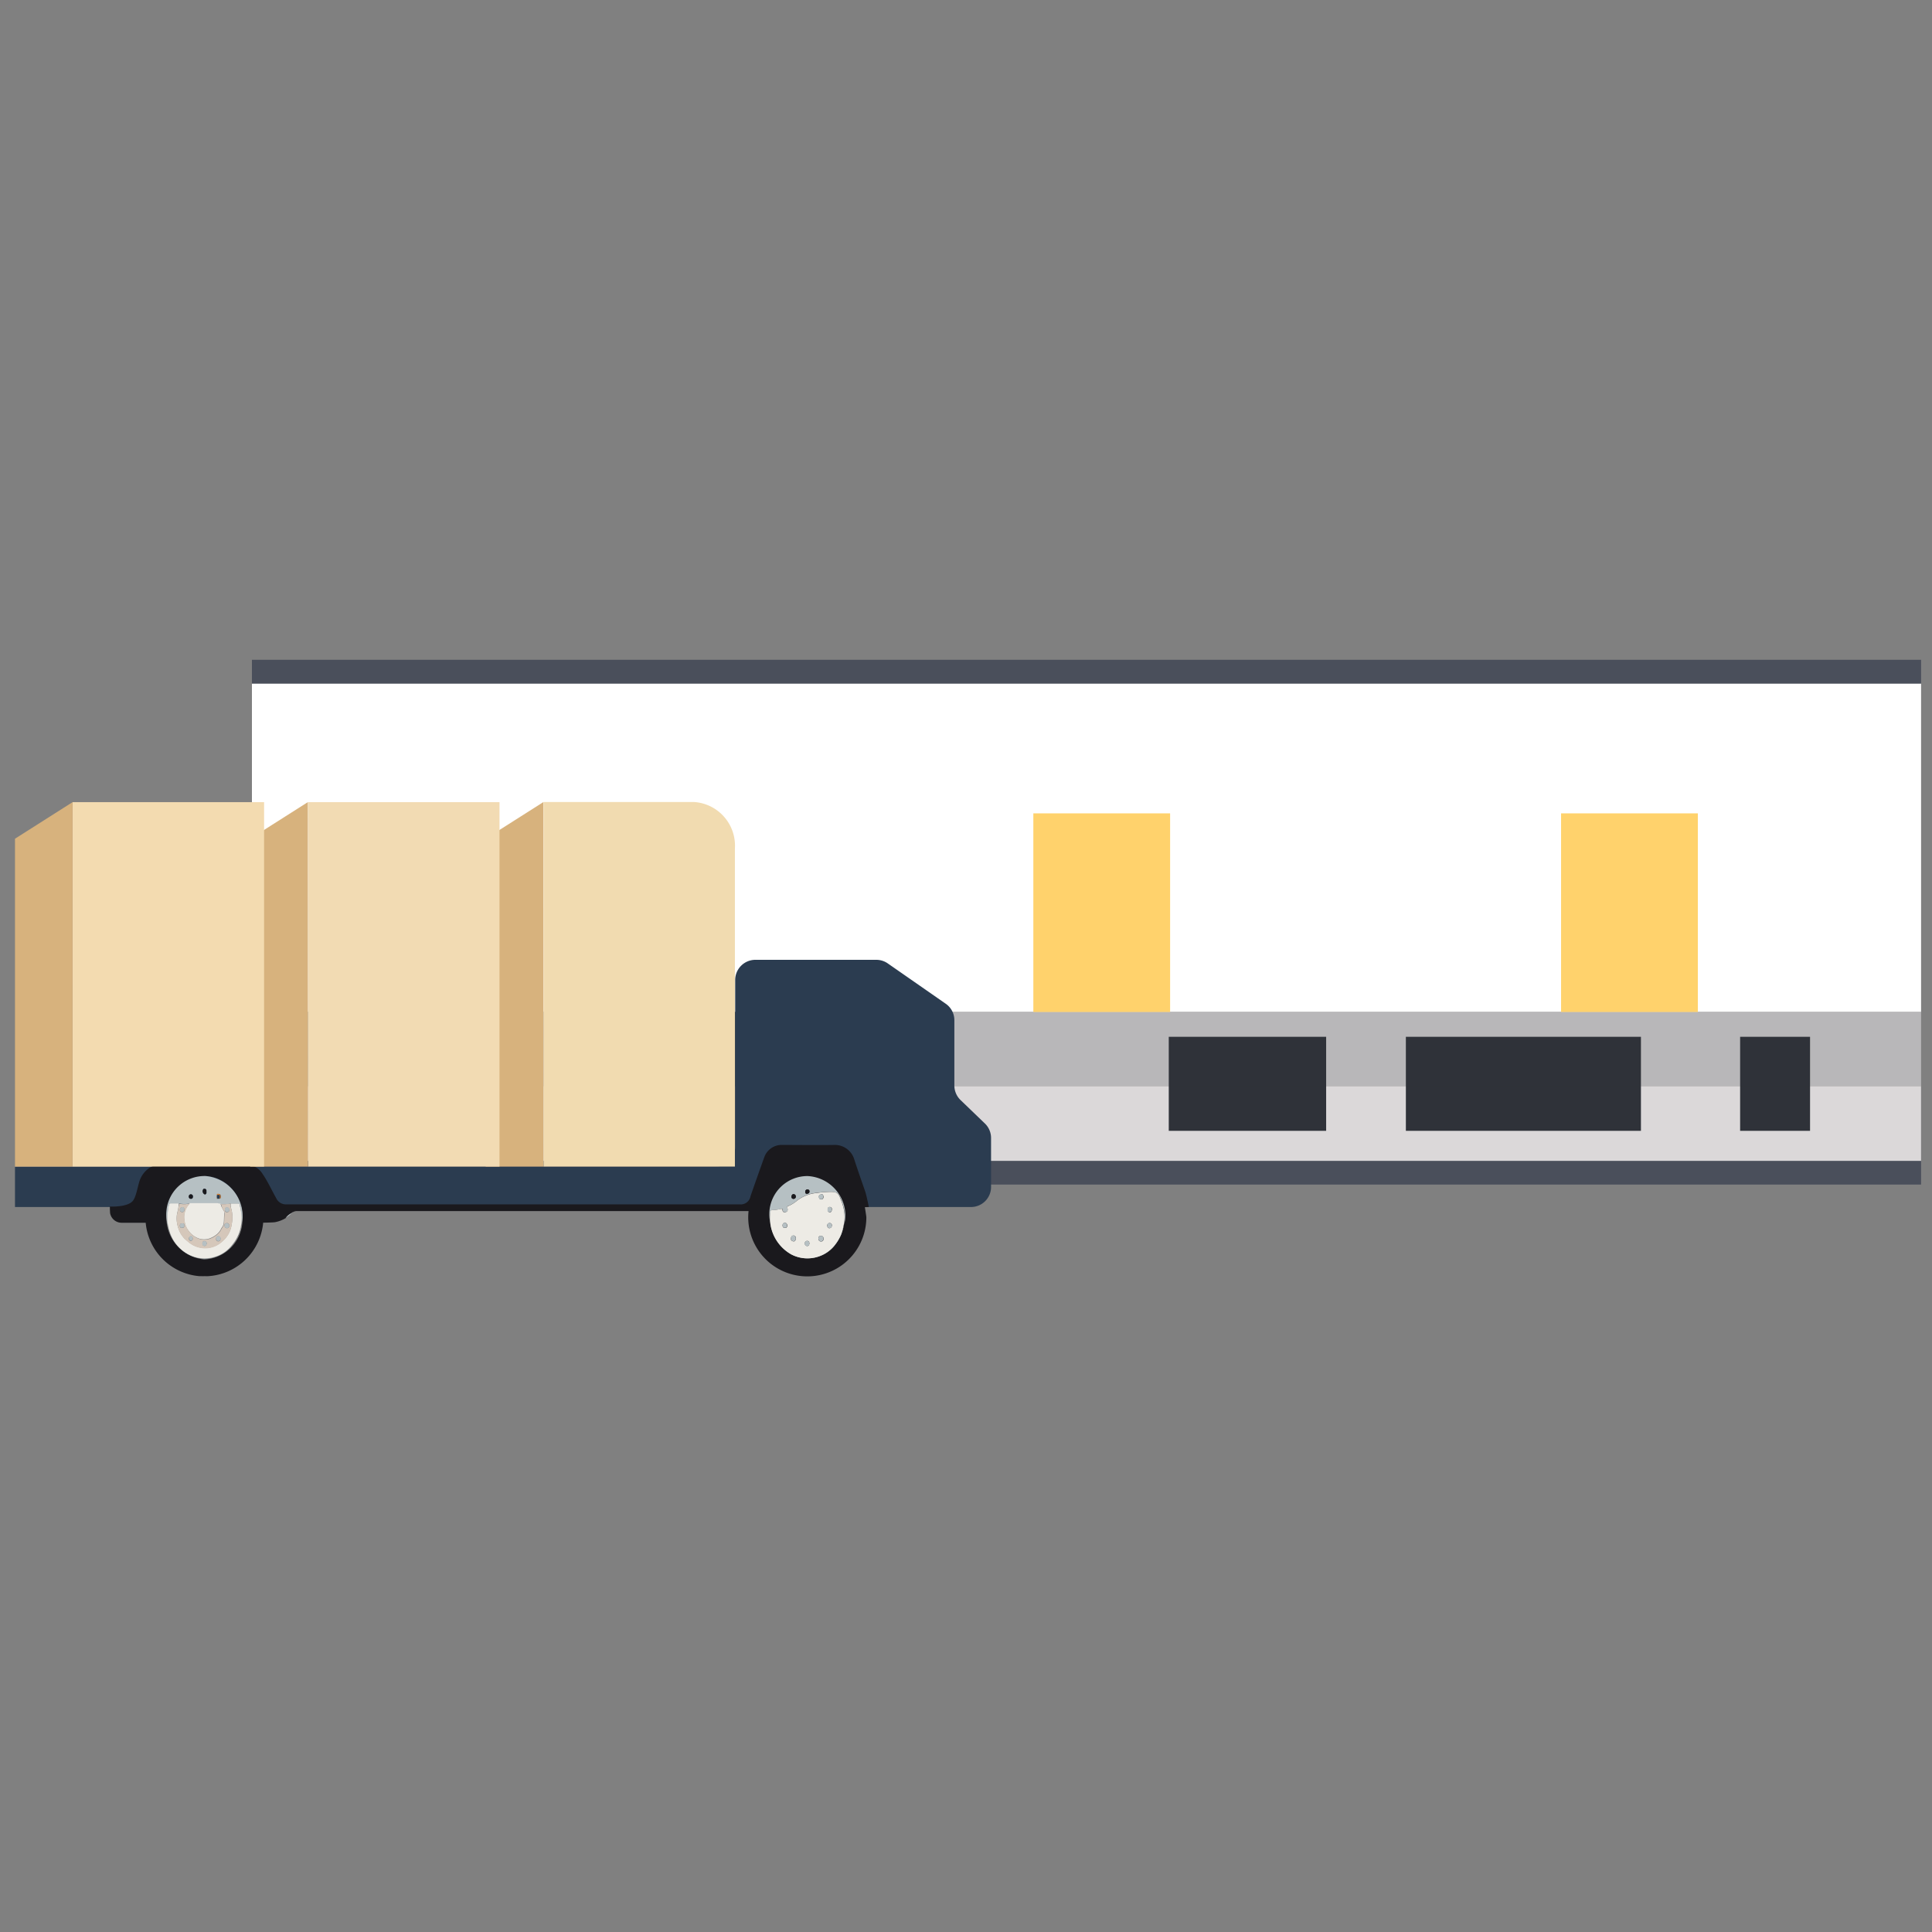 <svg id="물류센터" xmlns="http://www.w3.org/2000/svg" width="165" height="165" viewBox="0 0 165 165">
    <rect x="0" y="0" width="165" height="165" fill="#808080" stroke="none"/>
    <rect id="사각형_25282" data-name="사각형 25282" width="165" height="165" fill="none"/>
    <g id="물류센터-2" transform="translate(1.281 56.349)">
        <rect id="사각형_24325" data-name="사각형 24325" width="142.551" height="28.052" transform="translate(20.235 2.028)" fill="#fff"/>
        <rect id="사각형_24317" data-name="사각형 24317" width="142.551" height="2.028" transform="translate(20.235 0)" fill="#4a4f5b"/>
        <rect id="사각형_24318" data-name="사각형 24318" width="142.551" height="2.028" transform="translate(20.235 42.789)" fill="#4a4f5b"/>
        <rect id="사각형_24319" data-name="사각형 24319" width="95.302" height="12.71" transform="translate(67.481 30.082)" fill="#dbd8d9"/>
        <rect id="사각형_24321" data-name="사각형 24321" width="5.972" height="8.03" transform="translate(147.332 32.198)" fill="#2f3239"/>
        <rect id="사각형_24322" data-name="사각형 24322" width="20.075" height="8.03" transform="translate(118.786 32.198)" fill="#2f3239"/>
        <rect id="사각형_24323" data-name="사각형 24323" width="13.441" height="8.03" transform="translate(98.536 32.198)" fill="#2f3239"/>
        <rect id="사각형_24324" data-name="사각형 24324" width="95.302" height="6.354" transform="translate(67.481 30.082)" fill="#2f3239" opacity="0.2" style="isolation: isolate"/>
        <rect id="사각형_24326" data-name="사각형 24326" width="26.261" height="12.71" transform="translate(23.853 30.08)" fill="#dbd8d9"/>
        <rect id="사각형_24327" data-name="사각형 24327" width="26.261" height="6.354" transform="translate(23.853 30.08)" fill="#2f3239" opacity="0.2" style="isolation: isolate"/>
        <rect id="사각형_24328" data-name="사각형 24328" width="17.37" height="12.71" transform="translate(50.116 30.08)" fill="#6d6b68"/>
        <rect id="사각형_24329" data-name="사각형 24329" width="17.37" height="6.354" transform="translate(50.116 30.08)" fill="#2f3239" opacity="0.4" style="isolation: isolate"/>
        <rect id="사각형_24315" data-name="사각형 24315" width="11.681" height="16.964" transform="translate(86.97 13.115)" fill="#ffd26c"/>
        <rect id="사각형_24333" data-name="사각형 24333" width="11.681" height="16.964" transform="translate(132.04 13.115)" fill="#ffd26c"/>
        <g id="그룹_20485" data-name="그룹 20485" transform="translate(0 12.148)">
            <g id="그룹_20481" data-name="그룹 20481" transform="translate(0 13.468)">
                <path id="패스_83782" data-name="패스 83782" d="M138.642,172.7l-2.095-2.017a1.731,1.731,0,0,1-.521-1.237v-5.572a1.706,1.706,0,0,0-.736-1.409l-4.962-3.452a1.713,1.713,0,0,0-.977-.3H119.023a1.726,1.726,0,0,0-1.715,1.715h0v14.253a1.712,1.712,0,0,1-1.711,1.715H55.8v3.429h81.645a1.713,1.713,0,0,0,1.715-1.711v0h0v-4.177A1.71,1.71,0,0,0,138.642,172.7Z" transform="translate(-55.801 -158.706)" fill="#2b3c50"/>
                <g id="그룹_20480" data-name="그룹 20480" transform="translate(8.104 15.817)">
                    <path id="패스_83783" data-name="패스 83783" d="M125.518,173.57c-.051-.268-.215-1.04-.3-1.295-.319-.924-.647-1.849-.946-2.775a1.729,1.729,0,0,0-1.609-1.229c-1.551.025-3.1,0-4.651,0a1.577,1.577,0,0,0-1.419,1.04q-.6,1.669-1.182,3.345a.838.838,0,0,1-.89.693H75.767a.915.915,0,0,1-.863-.534c-.392-.693-.724-1.434-1.169-2.08a1.6,1.6,0,0,0-1.295-.764H65a1.7,1.7,0,0,0-.921.261,2.2,2.2,0,0,0-.744.863c-.235.455-.346,1.6-.693,1.976-.491.546-1.941.458-1.941.458,0,.384,0,.172.017.556a1,1,0,0,0,.985.833h2.057a5.033,5.033,0,0,0,4.6,4.562h.719a5.032,5.032,0,0,0,4.714-4.568s.842-.015.994-.041a2.679,2.679,0,0,0,.923-.347,3.692,3.692,0,0,1,.613-.508.69.69,0,0,1,.384-.094h38.539a5.189,5.189,0,0,0-.028.531,5.044,5.044,0,0,0,10.088,0c0-.1-.127-.863-.127-.863Zm-56.765,4.479a3.573,3.573,0,0,1,.1-7.12,3.041,3.041,0,0,1,2.128.956,3.681,3.681,0,0,1,1.04,2.441v.172a3.4,3.4,0,0,1-3.249,3.55h0Z" transform="translate(-60.702 -168.272)" fill="#1a191d"/>
                    <path id="패스_83784" data-name="패스 83784" d="M98.285,169.886a3.569,3.569,0,1,0,3.209,3.9c0-.107.015-.217.015-.326a3.382,3.382,0,0,0-3.18-3.568Z" transform="translate(-38.699 -167.228)" fill="none"/>
                    <path id="패스_83785" data-name="패스 83785" d="M65.589,175.045" transform="translate(-57.508 -163.846)" fill="#1a191d"/>
                    <path id="패스_83786" data-name="패스 83786" d="M65.739,175.049a2.528,2.528,0,0,1-.4-.021C65.47,175.04,65.606,175.049,65.739,175.049Z" transform="translate(-57.674 -163.858)" fill="#1a191d"/>
                    <path id="패스_83787" data-name="패스 83787" d="M65.871,175.04c-.084,0-.172.013-.253.013A1.62,1.62,0,0,1,65.871,175.04Z" transform="translate(-57.49 -163.849)" fill="#1a191d"/>
                    <path id="패스_83788" data-name="패스 83788" d="M70.132,173.453a3.266,3.266,0,1,1-3.176-3.575A3.453,3.453,0,0,1,70.132,173.453Zm-3.4-2.326a.294.294,0,0,0,.1.276c.1.084.164.04.215-.066v-.217a.159.159,0,0,0-.162-.149h-.013c-.093,0-.1.017-.142.149Zm1.435.693c.124-.031.106-.144.1-.236a.174.174,0,0,0-.155-.174c-.073-.013-.162-.028-.17.1a.617.617,0,0,0,0,.258c0,.048,0,.068.055.053Zm-2.523.407a2.607,2.607,0,0,1-.947,0h-.666c-.109,0-.162.046-.2.159a3.15,3.15,0,0,0-.06.432,3.583,3.583,0,0,0,.144,1.834,3.282,3.282,0,0,0,1.726,1.991,2.9,2.9,0,0,0,2.158.132,2.859,2.859,0,0,0,1.432-1,3.529,3.529,0,0,0,.78-2.8c-.028-.19-.074-.375-.094-.564-.013-.131-.066-.172-.172-.172h-.608a4.079,4.079,0,0,1-.863.043c-.1,0-.2-.045-.308-.043H65.636Zm.084-.405c.112.013.164-.073.172-.192a.172.172,0,0,0-.162-.18h0a.174.174,0,0,0-.18.164c-.021.119.025.215.17.215Z" transform="translate(-58.799 -167.223)" fill="#b6c0c3"/>
                    <path id="패스_83789" data-name="패스 83789" d="M101.257,173.451a3.255,3.255,0,1,1-3.223-3.571A3.4,3.4,0,0,1,101.257,173.451ZM99.9,171.232a7.849,7.849,0,0,0-1.078.083A3.179,3.179,0,0,0,97.1,172a2.819,2.819,0,0,1-.711.432c-.112.04-.134.066-.074.189a.216.216,0,0,1-.073.3l-.013.007a.189.189,0,0,1-.05.022.186.186,0,0,1-.253-.066.215.215,0,0,1-.023-.106c0-.116-.05-.106-.141-.094a3.1,3.1,0,0,1-.675.1c-.174-.021-.23.086-.233.235a3.579,3.579,0,0,0,1.794,3.553,2.967,2.967,0,0,0,2.269.2,2.916,2.916,0,0,0,1.529-1.1,3.769,3.769,0,0,0,.455-.792,5.2,5.2,0,0,0,.291-1.169,3.314,3.314,0,0,0-.079-1.1,3.749,3.749,0,0,0-.23-.706c-.187-.557-.322-.663-.853-.666Zm-3.066.592a.172.172,0,0,0,.184-.162v0a.1.1,0,0,0,0-.031.186.186,0,0,0-.169-.2h-.022c-.1,0-.164.084-.172.2a.175.175,0,0,0,.144.2.146.146,0,0,0,.038,0Zm1.143-.432c.1-.013.2-.043.215-.174s-.038-.192-.172-.187a.175.175,0,0,0-.188.159v.033c0,.107.036.175.154.175Z" transform="translate(-38.445 -167.222)" fill="#b6c0c3"/>
                    <path id="패스_83790" data-name="패스 83790" d="M69.093,171.3H69.7c.111,0,.164.038.172.172.023.19.068.375.1.564a3.543,3.543,0,0,1-.78,2.8,2.866,2.866,0,0,1-1.434,1,2.912,2.912,0,0,1-2.158-.132,3.292,3.292,0,0,1-1.726-1.991,3.583,3.583,0,0,1-.144-1.834,2.913,2.913,0,0,1,.061-.432c.038-.111.084-.164.2-.16h.666a4.473,4.473,0,0,1-.149.833,2.387,2.387,0,0,0,.064,1.157,2.334,2.334,0,0,0,.572,1.022c.136.117.27.241.413.347a2.161,2.161,0,0,0,1.019.432,2.134,2.134,0,0,0,1.8-.57,2.265,2.265,0,0,0,.79-1.45,2.882,2.882,0,0,0-.041-1.333A.6.6,0,0,1,69.093,171.3Z" transform="translate(-58.763 -166.299)" fill="#edebe5"/>
                    <path id="패스_83791" data-name="패스 83791" d="M65.021,171.279h2.321c.106,0,.205.04.306.043a2.473,2.473,0,0,0,.278.627c.025.041.076.066.063.127-.071.347-.02.693-.1,1.04a1.009,1.009,0,0,1-.172.3,1.431,1.431,0,0,1-.405.534,2.074,2.074,0,0,1-.693.369,1.507,1.507,0,0,1-.757,0,1.82,1.82,0,0,1-.961-.7,1.742,1.742,0,0,1-.347-.895A1.669,1.669,0,0,1,65.021,171.279Z" transform="translate(-58.197 -166.307)" fill="#edebe5"/>
                    <path id="패스_83792" data-name="패스 83792" d="M65.286,171.3a1.66,1.66,0,0,0-.453,1.442,1.72,1.72,0,0,0,.347.895,1.809,1.809,0,0,0,.961.7,1.507,1.507,0,0,0,.757,0,2.031,2.031,0,0,0,.693-.369,1.456,1.456,0,0,0,.405-.532,1.017,1.017,0,0,0,.172-.3c.076-.347.026-.693.1-1.04.012-.058-.038-.086-.063-.127a2.489,2.489,0,0,1-.278-.625,4.054,4.054,0,0,0,.861-.043.6.6,0,0,0,.026.448,2.889,2.889,0,0,1,.041,1.334,2.272,2.272,0,0,1-.79,1.452,2.127,2.127,0,0,1-1.8.569,2.168,2.168,0,0,1-1.019-.432c-.144-.112-.278-.233-.413-.347a2.312,2.312,0,0,1-.572-1.02,2.382,2.382,0,0,1-.064-1.161,4.449,4.449,0,0,0,.149-.833A2.51,2.51,0,0,0,65.286,171.3Zm3.135,1.678a.176.176,0,0,0-.185.164.245.245,0,0,0,0,.035.215.215,0,0,0,.19.226h.023a.2.2,0,0,0,.2-.2l0-.01v-.013a.216.216,0,0,0-.215-.217Zm-.9,1.295a.193.193,0,1,0,.375.06v-.017a.2.2,0,0,0-.167-.227h0c-.111-.015-.193.045-.215.184Zm-2.708-2.427c0-.15-.058-.233-.172-.231a.218.218,0,0,0-.217.2v.021a.194.194,0,0,0,.19.2h.025a.174.174,0,0,0,.172-.172v-.015Zm3.452,0a.174.174,0,0,0,.142.2h.03a.2.2,0,0,0,.217-.179v-.017a.218.218,0,0,0-.188-.217h0c-.1-.013-.187.046-.19.217Zm-3.689,1.543c.155,0,.235-.056.235-.2s-.051-.2-.172-.2-.205.04-.217.174.04.215.144.215Zm.944.9a.172.172,0,0,0-.136-.2h-.036a.216.216,0,0,0-.149.266.219.219,0,0,0,.134.144.181.181,0,0,0,.192-.169.232.232,0,0,0,0-.048Zm1.214.432c-.028-.132-.1-.217-.217-.217a.172.172,0,0,0-.164.182h0v.021a.187.187,0,0,0,.155.215h.041c.109,0,.146-.116.177-.215Z" transform="translate(-58.448 -166.294)" fill="#d5c7ba"/>
                    <path id="패스_83793" data-name="패스 83793" d="M64.962,171.2c-.146,0-.19-.091-.187-.217a.177.177,0,0,1,.182-.164.17.17,0,0,1,.164.177v0C65.122,171.131,65.076,171.219,64.962,171.2Z" transform="translate(-58.04 -166.607)" fill="#1a191d"/>
                    <path id="패스_83794" data-name="패스 83794" d="M66.548,170.978a.171.171,0,0,0-.152-.172c-.076-.013-.162-.028-.174.094.276-.043.311,0,.24.311C66.582,171.183,66.561,171.074,66.548,170.978Z" transform="translate(-57.095 -166.622)" fill="#e6852c"/>
                    <path id="패스_83795" data-name="패스 83795" d="M65.628,170.546c-.084,0-.091.013-.131.149a.3.3,0,0,0,.1.276c.1.084.164.04.217-.066v-.217a.154.154,0,0,0-.157-.149h0Z" transform="translate(-57.571 -166.791)" fill="#1a191d"/>
                    <path id="패스_83796" data-name="패스 83796" d="M66.22,171.022c.043-.013.063,0,.053.053C66.23,171.095,66.215,171.067,66.22,171.022Z" transform="translate(-57.096 -166.478)" fill="#e6852c"/>
                    <path id="패스_83797" data-name="패스 83797" d="M99.876,170.7h.119c.531,0,.666.111.852.668a3.775,3.775,0,0,1,.231.7,3.406,3.406,0,0,1,.079,1.1,5.39,5.39,0,0,1-.291,1.171,3.869,3.869,0,0,1-.453.79,2.931,2.931,0,0,1-1.528,1.106,2.971,2.971,0,0,1-2.27-.2,3.57,3.57,0,0,1-1.794-3.553c0-.149.064-.26.232-.236a2.924,2.924,0,0,0,.676-.1c.091,0,.127-.018.141.1a.186.186,0,0,0,.172.2h0a.2.2,0,0,0,.106-.025.215.215,0,0,0,.159-.26l0-.013a.13.13,0,0,0-.02-.05c-.06-.122-.038-.146.074-.19a2.92,2.92,0,0,0,.711-.432,3.179,3.179,0,0,1,1.726-.685A7.64,7.64,0,0,1,99.876,170.7Zm-3.3,3.978a.235.235,0,0,0,.217.24c.144.028.205-.109.215-.243a.215.215,0,0,0-.172-.251l0,0H96.8c-.134,0-.2.114-.217.261Zm2.576-.231c-.109.021-.215.046-.215.215s.074.263.215.268a.2.2,0,0,0,.217-.23.218.218,0,0,0-.175-.248.167.167,0,0,0-.041,0Zm.934-.888a.188.188,0,0,0-.177-.2h0a.2.2,0,0,0-.218.17.161.161,0,0,0,0,.04c0,.119.065.233.19.228a.215.215,0,0,0,.2-.215v-.021Zm-1.921,1.561c0-.139-.051-.232-.174-.236a.2.2,0,0,0-.215.17v0a.054.054,0,0,0,0,.023.216.216,0,0,0,.185.243h.015c.121,0,.177-.088.185-.217Zm-2.08-1.344c.273.015.233-.465-.02-.432-.253-.015-.263.455.013.432Zm4.008-1.571c0-.134-.064-.217-.193-.217s-.174.094-.174.23.068.215.19.215.164-.094.164-.235Zm-.88-1.295c-.174.013-.245.078-.236.215s.081.217.2.217a.2.2,0,0,0,.192-.2v-.026c-.013-.127-.061-.226-.154-.217Z" transform="translate(-38.424 -166.687)" fill="#edebe5"/>
                    <path id="패스_83798" data-name="패스 83798" d="M96.083,171.211c-.122,0-.185-.068-.172-.2s.066-.2.172-.2a.189.189,0,0,1,.192.182.047.047,0,0,1,0,.022.173.173,0,0,1-.15.192h0Z" transform="translate(-37.695 -166.609)" fill="#1a191d"/>
                    <path id="패스_83799" data-name="패스 83799" d="M96.765,170.939c-.119,0-.149-.063-.147-.172a.176.176,0,0,1,.152-.193H96.8a.163.163,0,0,1,.174.154.122.122,0,0,1,0,.035C96.973,170.9,96.865,170.919,96.765,170.939Z" transform="translate(-37.233 -166.769)" fill="#1a191d"/>
                    <path id="패스_83800" data-name="패스 83800" d="M66.809,172.314a.215.215,0,0,1,.227.19v.015a.2.2,0,0,1-.185.215h-.013a.214.214,0,0,1-.217-.2v-.026A.178.178,0,0,1,66.809,172.314Z" transform="translate(-56.835 -165.631)" fill="#b6c0c3"/>
                    <path id="패스_83801" data-name="패스 83801" d="M66.193,173.163a.181.181,0,0,1,.175-.187.319.319,0,0,1,.04,0,.2.2,0,0,1,.175.217h0a.216.216,0,0,1-.217.215h-.015a.216.216,0,0,1-.164-.25Z" transform="translate(-57.119 -165.198)" fill="#b6c0c3"/>
                    <path id="패스_83802" data-name="패스 83802" d="M64.706,171.71a.172.172,0,0,1-.155.187h-.017a.194.194,0,0,1-.217-.17V171.7a.217.217,0,0,1,.19-.217h.021C64.648,171.468,64.7,171.563,64.706,171.71Z" transform="translate(-58.34 -166.174)" fill="#b6c0c3"/>
                    <path id="패스_83803" data-name="패스 83803" d="M66.641,171.7c0-.172.086-.215.19-.215a.215.215,0,0,1,.2.215h0a.193.193,0,0,1-.19.2h-.023a.172.172,0,0,1-.175-.17Z" transform="translate(-56.821 -166.171)" fill="#b6c0c3"/>
                    <path id="패스_83804" data-name="패스 83804" d="M64.466,172.706c-.1,0-.154-.1-.15-.217s.1-.172.215-.172.174.068.174.193S64.623,172.706,64.466,172.706Z" transform="translate(-58.341 -165.629)" fill="#b6c0c3"/>
                    <path id="패스_83805" data-name="패스 83805" d="M65.1,173.179c0,.145-.078.217-.174.2a.216.216,0,0,1-.127-.276.219.219,0,0,1,.144-.134.174.174,0,0,1,.16.185Z" transform="translate(-58.031 -165.199)" fill="#b6c0c3"/>
                    <path id="패스_83806" data-name="패스 83806" d="M65.862,173.443c-.031.1-.068.217-.187.217a.193.193,0,0,1-.2-.217.174.174,0,0,1,.142-.2h.021C65.759,173.222,65.827,173.3,65.862,173.443Z" transform="translate(-57.581 -165.026)" fill="#b6c0c3"/>
                    <path id="패스_83807" data-name="패스 83807" d="M95.869,173.208c.022-.154.091-.263.217-.261a.215.215,0,0,1,.215.215v.033c0,.134-.066.27-.215.243A.235.235,0,0,1,95.869,173.208Z" transform="translate(-37.721 -165.217)" fill="#b6c0c3"/>
                    <path id="패스_83808" data-name="패스 83808" d="M97.512,172.963a.216.216,0,0,1,.217.215.176.176,0,0,1,0,.041.216.216,0,0,1-.2.228h-.013c-.127,0-.215-.106-.215-.268S97.4,172.985,97.512,172.963Z" transform="translate(-36.788 -165.207)" fill="#b6c0c3"/>
                    <path id="패스_83809" data-name="패스 83809" d="M98.151,172.507a.214.214,0,0,1-.172.241h-.033c-.127,0-.185-.109-.188-.228a.174.174,0,0,1,.124-.213l.008,0h.04a.187.187,0,0,1,.215.15A.183.183,0,0,1,98.151,172.507Z" transform="translate(-36.491 -165.638)" fill="#b6c0c3"/>
                    <path id="패스_83810" data-name="패스 83810" d="M96.986,173.456a.188.188,0,0,1-.2.215.216.216,0,0,1-.2-.227v-.015a.2.2,0,0,1,.193-.2H96.8C96.936,173.225,96.986,173.312,96.986,173.456Z" transform="translate(-37.251 -165.032)" fill="#b6c0c3"/>
                    <path id="패스_83811" data-name="패스 83811" d="M95.65,172.725c-.276.028-.268-.445-.02-.432C95.883,172.262,95.922,172.74,95.65,172.725Z" transform="translate(-38 -165.645)" fill="#b6c0c3"/>
                    <path id="패스_83812" data-name="패스 83812" d="M98.141,171.689c0,.141-.056.227-.185.23s-.193-.06-.19-.217.053-.215.174-.228S98.135,171.556,98.141,171.689Z" transform="translate(-36.482 -166.18)" fill="#b6c0c3"/>
                    <path id="패스_83813" data-name="패스 83813" d="M97.555,170.82c.1-.015.144.088.152.215a.2.2,0,0,1-.164.217h-.03a.2.2,0,0,1-.2-.217C97.307,170.912,97.386,170.838,97.555,170.82Z" transform="translate(-36.777 -166.608)" fill="#b6c0c3"/>
                    <path id="패스_83814" data-name="패스 83814" d="M67.206,169.886a3.577,3.577,0,1,0,3.152,3.957,3.323,3.323,0,0,0,.022-.385v-.172a2.671,2.671,0,0,1-1.038-2.118v-.322A3.039,3.039,0,0,0,67.206,169.886Z" transform="translate(-59.053 -167.232)" fill="none"/>
                    <path id="패스_83815" data-name="패스 83815" d="M98.285,169.886a3.569,3.569,0,1,0,3.209,3.9c0-.107.015-.217.015-.326a3.382,3.382,0,0,0-3.18-3.568Z" transform="translate(-38.699 -167.228)" fill="none"/>
                    <path id="패스_83816" data-name="패스 83816" d="M60.712,171.786h0C60.711,171.715,60.712,171.715,60.712,171.786Z" transform="translate(-60.696 -166.01)" fill="#1a191d"/>
                    <path id="패스_83817" data-name="패스 83817" d="M69.783,172.24a2.7,2.7,0,0,0,.613-.508.545.545,0,0,0-.114.1A1.407,1.407,0,0,0,69.783,172.24Z" transform="translate(-54.768 -166.011)" fill="#b6c0c3"/>
                </g>
            </g>
            <g id="그룹_20482" data-name="그룹 20482" transform="translate(40.198)">
                <path id="사각형_24330" data-name="사각형 24330" d="M83.1,150.561H95.981a3.738,3.738,0,0,1,3.466,3.963h0v27.17H83.1V150.561Z" transform="translate(-78.162 -150.561)" fill="#f1dbb0"/>
                <path id="패스_83818" data-name="패스 83818" d="M85.039,181.69H80.112v-28l4.919-3.125Z" transform="translate(-80.112 -150.557)" fill="#d7b27d"/>
            </g>
            <g id="그룹_20483" data-name="그룹 20483" transform="translate(20.09 0.009)">
                <rect id="사각형_24331" data-name="사각형 24331" width="16.352" height="31.124" transform="translate(4.937)" fill="#f2dbb3"/>
                <path id="패스_83819" data-name="패스 83819" d="M72.882,181.69H67.951v-28l4.919-3.125Z" transform="translate(-67.951 -150.566)" fill="#d7b27d"/>
            </g>
            <g id="그룹_20484" data-name="그룹 20484" transform="translate(0 0.009)">
                <rect id="사각형_24332" data-name="사각형 24332" width="16.352" height="31.124" transform="translate(4.921)" fill="#f3dbb0"/>
                <path id="패스_83820" data-name="패스 83820" d="M60.717,181.69H55.8v-28l4.919-3.125Z" transform="translate(-55.801 -150.566)" fill="#d7b27d"/>
            </g>
        </g>
    </g>
</svg>
